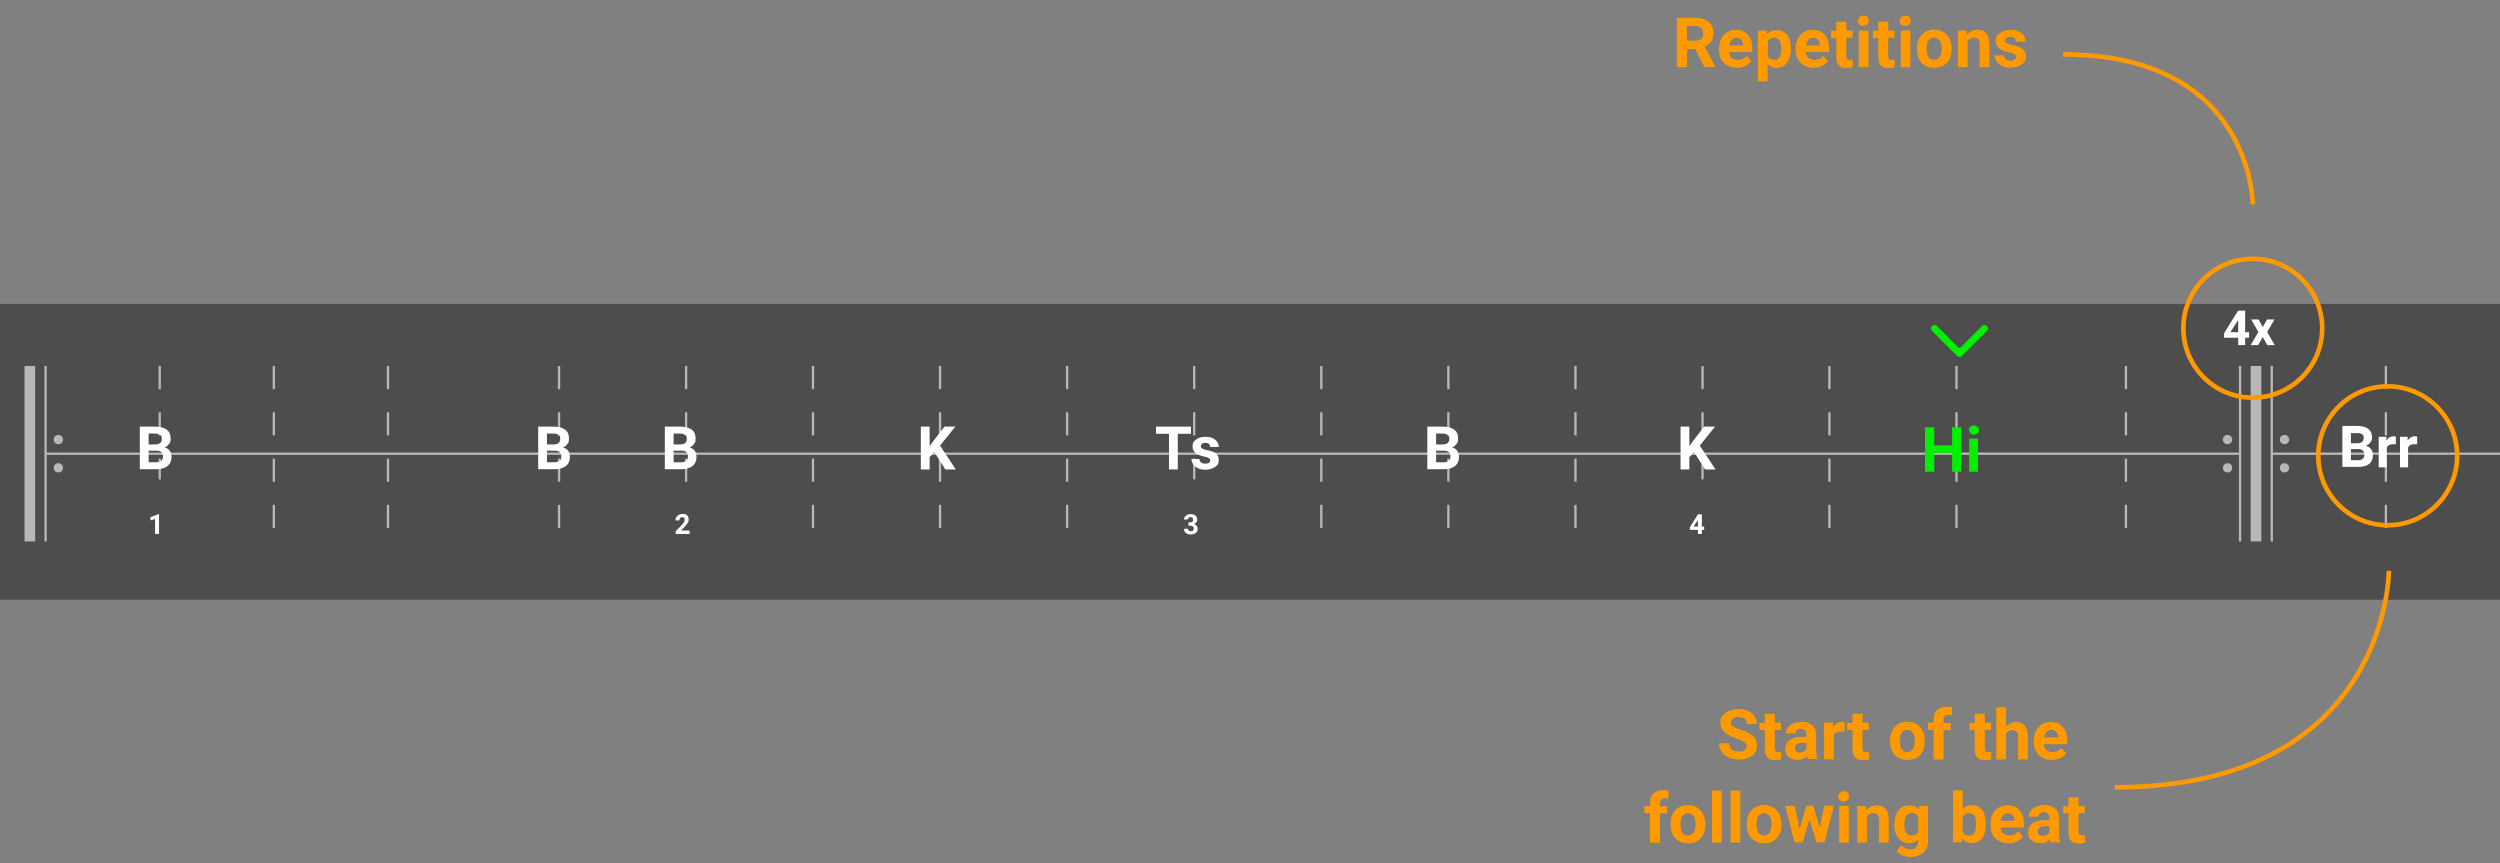 <?xml version="1.0" encoding="UTF-8"?> <svg xmlns="http://www.w3.org/2000/svg" id="Ebene_1" data-name="Ebene 1" version="1.1" viewBox="0 0 1080 373"><rect x="0" y="0" width="1080" height="373" fill="#808080" stroke="none"/><g id="Graphic_3" data-name="Graphic 3"><g id="Gruppe_3222" data-name="Gruppe 3222"><g id="Notation"><g id="Gruppe_3226" data-name="Gruppe 3226"><g id="Gruppe_3225" data-name="Gruppe 3225"><rect id="Rechteck_941" data-name="Rechteck 941" y="131.3" width="1080" height="127.8" fill="#4d4d4d" stroke-width="0"></rect><rect id="Rechteck_942" data-name="Rechteck 942" x="10.6" y="158.1" width="4.6" height="75.8" fill="#fff" opacity=".6" stroke-width="0"></rect><line id="Linie_552" data-name="Linie 552" x1="19.7" y1="158.1" x2="19.7" y2="233.9" fill="none" opacity=".6" stroke="#fff" stroke-miterlimit="10"></line><g id="_1" data-name=" 1"><g><path d="M68.7,230.7h-1.7v-6.5l-2,.6v-1.4l3.5-1.3h.2v8.5Z" fill="#fff" stroke-width="0"></path></g></g><g id="_2" data-name=" 2"><g><path d="M297.7,230.7h-5.8v-1.2l2.8-2.9c.4-.4.7-.8.8-1.1s.3-.6.3-.9,0-.7-.3-.9-.5-.3-.8-.3-.7.1-.9.4-.3.6-.3,1h-1.7c0-.5.1-1,.4-1.4s.6-.8,1.1-1,1-.4,1.5-.4c.9,0,1.6.2,2,.6s.7,1,.7,1.8-.1.9-.3,1.3-.6.9-1.1,1.5l-1.9,2h3.7v1.4Z" fill="#fff" stroke-width="0"></path></g></g><g id="_3" data-name=" 3"><g><path d="M513.2,225.7h.9c.4,0,.7-.1,1-.3s.3-.5.3-.9-.1-.6-.3-.8-.5-.3-.8-.3-.6,0-.8.3-.3.4-.3.7h-1.7c0-.4.1-.8.4-1.2s.6-.6,1-.8.9-.3,1.4-.3c.9,0,1.6.2,2.1.6s.8,1,.8,1.8-.1.8-.4,1.1-.6.6-.9.8c.5.2.8.4,1.1.8s.4.8.4,1.2c0,.8-.3,1.4-.8,1.8s-1.3.7-2.2.7-1.5-.2-2.1-.7-.8-1-.8-1.8h1.7c0,.3.1.6.4.8s.5.3.9.3.7-.1.9-.3.3-.5.3-.8c0-.9-.5-1.3-1.4-1.3h-.9v-1.3Z" fill="#fff" stroke-width="0"></path></g></g><g id="_4" data-name=" 4"><g><path d="M735.2,227.5h1v1.4h-1v1.8h-1.7v-1.8h-3.5v-1.1c0,0,3.5-5.6,3.5-5.6h1.7v5.3ZM731.6,227.5h1.9v-3,.2c-.1,0-1.9,2.8-1.9,2.8Z" fill="#fff" stroke-width="0"></path></g></g><line id="Linie_553" data-name="Linie 553" x1="845.2" y1="158.1" x2="845.2" y2="233.9" fill="none" opacity=".6" stroke="#fff" stroke-dasharray="0 0 10 10" stroke-miterlimit="10"></line><line id="Linie_554" data-name="Linie 554" x1="790.3" y1="158.1" x2="790.3" y2="233.9" fill="none" opacity=".6" stroke="#fff" stroke-dasharray="0 0 10 10" stroke-miterlimit="10"></line><line id="Linie_555" data-name="Linie 555" x1="680.6" y1="158.1" x2="680.6" y2="233.9" fill="none" opacity=".6" stroke="#fff" stroke-dasharray="0 0 10 10" stroke-miterlimit="10"></line><line id="Linie_556" data-name="Linie 556" x1="625.7" y1="158.1" x2="625.7" y2="233.9" fill="none" opacity=".6" stroke="#fff" stroke-dasharray="0 0 10 10" stroke-miterlimit="10"></line><line id="Linie_557" data-name="Linie 557" x1="570.8" y1="158.1" x2="570.8" y2="233.9" fill="none" opacity=".6" stroke="#fff" stroke-dasharray="0 0 10 10" stroke-miterlimit="10"></line><line id="Linie_558" data-name="Linie 558" x1="461" y1="158.1" x2="461" y2="233.9" fill="none" opacity=".6" stroke="#fff" stroke-dasharray="0 0 10 10" stroke-miterlimit="10"></line><line id="Linie_559" data-name="Linie 559" x1="406.1" y1="158.1" x2="406.1" y2="233.9" fill="none" opacity=".6" stroke="#fff" stroke-dasharray="0 0 10 10" stroke-miterlimit="10"></line><line id="Linie_560" data-name="Linie 560" x1="351.2" y1="158.1" x2="351.2" y2="233.9" fill="none" opacity=".6" stroke="#fff" stroke-dasharray="0 0 10 10" stroke-miterlimit="10"></line><line id="Linie_561" data-name="Linie 561" x1="241.5" y1="158.1" x2="241.5" y2="233.9" fill="none" opacity=".6" stroke="#fff" stroke-dasharray="0 0 10 10" stroke-miterlimit="10"></line><line id="Linie_562" data-name="Linie 562" x1="167.6" y1="158.1" x2="167.6" y2="233.9" fill="none" opacity=".6" stroke="#fff" stroke-dasharray="0 0 10 10" stroke-miterlimit="10"></line><line id="Linie_563" data-name="Linie 563" x1="118.3" y1="158.1" x2="118.3" y2="233.9" fill="none" opacity=".6" stroke="#fff" stroke-dasharray="0 0 10 10" stroke-miterlimit="10"></line><line id="Linie_564" data-name="Linie 564" x1="735.5" y1="158.1" x2="735.5" y2="207.1" fill="none" opacity=".6" stroke="#fff" stroke-dasharray="0 0 10 10" stroke-miterlimit="10"></line><line id="Linie_565" data-name="Linie 565" x1="515.9" y1="158.1" x2="515.9" y2="207.1" fill="none" opacity=".6" stroke="#fff" stroke-dasharray="0 0 10 10" stroke-miterlimit="10"></line><line id="Linie_566" data-name="Linie 566" x1="296.4" y1="158.1" x2="296.4" y2="213.7" fill="none" opacity=".6" stroke="#fff" stroke-dasharray="0 0 10 10" stroke-miterlimit="10"></line><line id="Linie_567" data-name="Linie 567" x1="69" y1="158.1" x2="69" y2="207.1" fill="none" opacity=".6" stroke="#fff" stroke-dasharray="0 0 10 10" stroke-miterlimit="10"></line><line id="Linie_568" data-name="Linie 568" x1="967.2" y1="196" x2="20.2" y2="196" fill="none" opacity=".6" stroke="#fff" stroke-miterlimit="10"></line><line id="Linie_569" data-name="Linie 569" x1="1080" y1="196" x2="981.9" y2="196" fill="none" opacity=".6" stroke="#fff" stroke-miterlimit="10"></line><rect id="Rechteck_943" data-name="Rechteck 943" x="972.3" y="158.1" width="4.6" height="75.8" fill="#fff" opacity=".6" stroke-width="0"></rect><line id="Linie_570" data-name="Linie 570" x1="918.4" y1="158.1" x2="918.4" y2="233.9" fill="none" opacity=".6" stroke="#fff" stroke-dasharray="0 0 10 10" stroke-miterlimit="10"></line><line id="Linie_571" data-name="Linie 571" x1="1030.7" y1="158.1" x2="1030.7" y2="233.9" fill="none" opacity=".6" stroke="#fff" stroke-dasharray="0 0 10 10" stroke-miterlimit="10"></line><g id="Gruppe_3222-2" data-name="Gruppe 3222-2" opacity=".6"><circle id="Ellipse_462" data-name="Ellipse 462" cx="25.2" cy="189.9" r="2" fill="#fff" stroke-width="0"></circle><circle id="Ellipse_463" data-name="Ellipse 463" cx="25.2" cy="202.1" r="2" fill="#fff" stroke-width="0"></circle></g><g id="Gruppe_3223" data-name="Gruppe 3223" opacity=".6"><circle id="Ellipse_464" data-name="Ellipse 464" cx="962.3" cy="189.9" r="2" fill="#fff" stroke-width="0"></circle><circle id="Ellipse_465" data-name="Ellipse 465" cx="962.3" cy="202.1" r="2" fill="#fff" stroke-width="0"></circle></g><g id="Gruppe_3224" data-name="Gruppe 3224" opacity=".6"><circle id="Ellipse_466" data-name="Ellipse 466" cx="986.9" cy="189.9" r="2" fill="#fff" stroke-width="0"></circle><circle id="Ellipse_467" data-name="Ellipse 467" cx="986.9" cy="202.1" r="2" fill="#fff" stroke-width="0"></circle></g><line id="Linie_572" data-name="Linie 572" x1="967.7" y1="158.1" x2="967.7" y2="233.9" fill="none" opacity=".6" stroke="#fff" stroke-miterlimit="10"></line><line id="Linie_573" data-name="Linie 573" x1="981.4" y1="233.9" x2="981.4" y2="158.1" fill="none" opacity=".6" stroke="#fff" stroke-miterlimit="10"></line></g><g id="B"><g><path d="M60.4,202.8v-18.5h6.5c2.2,0,3.9.4,5.1,1.3,1.2.9,1.7,2.1,1.7,3.8s-.2,1.7-.7,2.4c-.5.7-1.1,1.2-1.9,1.5.9.2,1.7.7,2.2,1.4s.8,1.6.8,2.6c0,1.8-.6,3.1-1.7,4s-2.8,1.4-4.8,1.4h-7.2ZM64.2,192h2.8c1.9,0,2.9-.8,2.9-2.3s-.2-1.4-.7-1.8c-.5-.4-1.3-.6-2.3-.6h-2.7v4.7ZM64.2,194.7v5h3.3c.9,0,1.6-.2,2.1-.6.5-.4.8-1,.8-1.8,0-1.7-.9-2.6-2.6-2.6h-3.5Z" fill="#fff" stroke-width="0"></path></g></g><g id="B-2"><g><path d="M232.5,202.8v-18.5h6.5c2.2,0,3.9.4,5.1,1.3,1.2.9,1.7,2.1,1.7,3.8s-.2,1.7-.7,2.4c-.5.7-1.1,1.2-1.9,1.5.9.2,1.7.7,2.2,1.4s.8,1.6.8,2.6c0,1.8-.6,3.1-1.7,4s-2.8,1.4-4.8,1.4h-7.2ZM236.3,192h2.8c1.9,0,2.9-.8,2.9-2.3s-.2-1.4-.7-1.8c-.5-.4-1.3-.6-2.3-.6h-2.7v4.7ZM236.3,194.7v5h3.3c.9,0,1.6-.2,2.1-.6.5-.4.8-1,.8-1.8,0-1.7-.9-2.6-2.6-2.6h-3.5Z" fill="#fff" stroke-width="0"></path></g></g><g id="B-3"><g><path d="M287.2,202.8v-18.5h6.5c2.2,0,3.9.4,5.1,1.3,1.2.9,1.7,2.1,1.7,3.8s-.2,1.7-.7,2.4c-.5.7-1.1,1.2-1.9,1.5.9.2,1.7.7,2.2,1.4s.8,1.6.8,2.6c0,1.8-.6,3.1-1.7,4s-2.8,1.4-4.8,1.4h-7.2ZM291,192h2.8c1.9,0,2.9-.8,2.9-2.3s-.2-1.4-.7-1.8c-.5-.4-1.3-.6-2.3-.6h-2.7v4.7ZM291,194.7v5h3.3c.9,0,1.6-.2,2.1-.6.5-.4.8-1,.8-1.8,0-1.7-.9-2.6-2.6-2.6h-3.5Z" fill="#fff" stroke-width="0"></path></g></g><g id="K"><g><path d="M403.6,195.4l-2,2.1v5.3h-3.8v-18.5h3.8v8.4l1.7-2.3,4.7-6.1h4.7l-6.6,8.2,6.8,10.3h-4.5l-4.7-7.4Z" fill="#fff" stroke-width="0"></path></g></g><g id="Ts"><g><path d="M514.5,187.4h-5.7v15.4h-3.8v-15.4h-5.6v-3.1h15.1v3.1Z" fill="#fff" stroke-width="0"></path><path d="M522.9,199c0-.4-.2-.8-.7-1.1-.4-.3-1.2-.5-2.1-.7-3.3-.7-4.9-2.1-4.9-4.2s.5-2.2,1.5-3.1c1-.8,2.3-1.2,4-1.2s3.1.4,4.2,1.2c1,.8,1.6,1.9,1.6,3.2h-3.7c0-.5-.2-1-.5-1.3-.3-.3-.9-.5-1.6-.5s-1.1.1-1.4.4c-.3.3-.5.6-.5,1.1s.2.7.6,1c.4.2,1,.5,1.9.6.9.2,1.7.4,2.3.6,1.9.7,2.9,1.9,2.9,3.7s-.5,2.3-1.6,3c-1.1.8-2.5,1.2-4.2,1.2s-2.2-.2-3.1-.6c-.9-.4-1.6-1-2.1-1.7-.5-.7-.8-1.5-.8-2.3h3.5c0,.7.3,1.2.7,1.5.4.3,1,.5,1.8.5s1.2-.1,1.6-.4c.4-.3.5-.6.5-1Z" fill="#fff" stroke-width="0"></path></g></g><g id="B-4"><g><path d="M616.6,202.8v-18.5h6.5c2.2,0,3.9.4,5.1,1.3,1.2.9,1.7,2.1,1.7,3.8s-.2,1.7-.7,2.4c-.5.7-1.1,1.2-1.9,1.5.9.2,1.7.7,2.2,1.4s.8,1.6.8,2.6c0,1.8-.6,3.1-1.7,4-1.1.9-2.8,1.4-4.8,1.4h-7.2ZM620.4,192h2.8c1.9,0,2.9-.8,2.9-2.3s-.2-1.4-.7-1.8c-.5-.4-1.3-.6-2.3-.6h-2.7v4.7ZM620.4,194.7v5h3.3c.9,0,1.6-.2,2.1-.6.5-.4.8-1,.8-1.8,0-1.7-.9-2.6-2.6-2.6h-3.5Z" fill="#fff" stroke-width="0"></path></g></g><g id="K-2"><g><path d="M731.8,195.4l-2,2.1v5.3h-3.8v-18.5h3.8v8.4l1.7-2.3,4.7-6.1h4.7l-6.6,8.2,6.8,10.3h-4.5l-4.7-7.4Z" fill="#fff" stroke-width="0"></path></g></g><g id="Hi"><g><path d="M847.3,203.8h-4v-8.2h-7.7v8.2h-4v-19.2h4v7.8h7.7v-7.8h4v19.2Z" fill="#00f000" stroke-width="0"></path><path d="M850.5,185.8c0-.6.2-1,.6-1.4.4-.4.9-.6,1.6-.6s1.2.2,1.6.6.6.8.6,1.4-.2,1.1-.6,1.4c-.4.4-.9.6-1.5.6s-1.2-.2-1.5-.6c-.4-.4-.6-.8-.6-1.4ZM854.5,203.8h-3.8v-14.3h3.8v14.3Z" fill="#00f000" stroke-width="0"></path></g></g><path id="Pfad_3403" data-name="Pfad 3403" d="M857.3,141.9l-10.8,10.8-10.8-10.8" fill="none" stroke="#00f000" stroke-linecap="round" stroke-linejoin="round" stroke-width="3"></path></g><g id="Brr"><g><path d="M1011.9,201.8v-17.8h6.2c2.2,0,3.8.4,4.9,1.2s1.7,2,1.7,3.6-.2,1.6-.7,2.3c-.4.7-1.1,1.1-1.9,1.5.9.2,1.6.7,2.2,1.4.5.7.8,1.5.8,2.5,0,1.7-.5,3-1.6,3.9-1.1.9-2.6,1.3-4.7,1.3h-6.9ZM1015.6,191.5h2.7c1.8,0,2.8-.8,2.8-2.2s-.2-1.4-.7-1.7c-.5-.4-1.2-.5-2.2-.5h-2.6v4.5ZM1015.6,194v4.8h3.1c.9,0,1.5-.2,2-.6.5-.4.7-1,.7-1.7,0-1.6-.8-2.5-2.5-2.5h-3.4Z" fill="#fff" stroke-width="0"></path><path d="M1035,191.9c-.5,0-.9,0-1.3,0-1.3,0-2.2.5-2.6,1.4v8.6h-3.5v-13.2h3.3v1.6c.8-1.2,1.8-1.8,3-1.8s.8,0,1.1.2v3.4Z" fill="#fff" stroke-width="0"></path><path d="M1044.2,191.9c-.5,0-.9,0-1.3,0-1.3,0-2.2.5-2.6,1.4v8.6h-3.5v-13.2h3.3v1.6c.8-1.2,1.8-1.8,3-1.8s.8,0,1.1.2v3.4Z" fill="#fff" stroke-width="0"></path></g></g></g><g id="Lupe"><g id="_4x" data-name=" 4x"><g><path d="M969.9,143.5h1.7v2.4h-1.7v3.2h-3v-3.2h-6.1v-1.9c-.1,0,6.1-9.8,6.1-9.8h3v9.3ZM963.6,143.5h3.3v-5.3l-.2.3-3.1,4.9Z" fill="#fff" stroke-width="0"></path><path d="M977.5,141.3l1.9-3.3h3.2l-3.2,5.4,3.3,5.7h-3.2l-2-3.5-2,3.5h-3.2l3.3-5.7-3.1-5.4h3.2l1.8,3.3Z" fill="#fff" stroke-width="0"></path></g></g><circle id="Ellipse_468" data-name="Ellipse 468" cx="973.2" cy="141.8" r="30" fill="none" stroke="#f90" stroke-miterlimit="10" stroke-width="2"></circle><path id="Pfad_3404" data-name="Pfad 3404" d="M973.2,88.3s0-64.8-82-64.8" fill="none" stroke="#f90" stroke-miterlimit="10" stroke-width="2"></path><g id="Wiederholungen"><g><path d="M732.3,21.2h-3.5v7.8h-4.4V7.7h7.9c2.5,0,4.5.6,5.8,1.7s2.1,2.7,2.1,4.8-.3,2.7-.9,3.6-1.6,1.7-2.9,2.3l4.6,8.7v.2h-4.7l-4-7.8ZM728.8,17.6h3.5c1.1,0,2-.3,2.6-.8s.9-1.3.9-2.3-.3-1.8-.9-2.4-1.4-.9-2.6-.9h-3.5v6.4Z" fill="#f90" stroke-width="0"></path><path d="M750.5,29.3c-2.3,0-4.2-.7-5.7-2.1s-2.2-3.3-2.2-5.7v-.4c0-1.6.3-3,.9-4.3.6-1.3,1.5-2.2,2.6-2.9,1.1-.7,2.4-1,3.9-1,2.2,0,3.9.7,5.1,2.1s1.9,3.3,1.9,5.8v1.7h-10.1c.1,1,.5,1.9,1.2,2.5s1.6.9,2.6.9c1.6,0,2.9-.6,3.8-1.8l2.1,2.3c-.6.9-1.5,1.6-2.6,2.1-1.1.5-2.3.8-3.6.8ZM750.1,16.3c-.8,0-1.5.3-2,.9s-.9,1.4-1,2.4h5.9v-.3c0-.9-.3-1.7-.8-2.2s-1.2-.8-2.1-.8Z" fill="#f90" stroke-width="0"></path><path d="M773.7,21.2c0,2.4-.6,4.4-1.7,5.9-1.1,1.5-2.6,2.2-4.5,2.2s-2.9-.6-3.9-1.7v7.5h-4.2V13.2h3.9v1.6c1.2-1.2,2.5-1.8,4.2-1.8s3.5.7,4.6,2.2,1.6,3.4,1.6,6v.2ZM769.5,20.9c0-1.5-.3-2.6-.8-3.4s-1.3-1.2-2.3-1.2-2.2.5-2.7,1.5v6.5c.5,1,1.4,1.6,2.8,1.6,2,0,3-1.7,3-5Z" fill="#f90" stroke-width="0"></path><path d="M783.6,29.3c-2.3,0-4.2-.7-5.7-2.1s-2.2-3.3-2.2-5.7v-.4c0-1.6.3-3,.9-4.3.6-1.3,1.5-2.2,2.6-2.9,1.1-.7,2.4-1,3.9-1,2.2,0,3.9.7,5.1,2.1s1.9,3.3,1.9,5.8v1.7h-10.1c.1,1,.5,1.9,1.2,2.5s1.6.9,2.6.9c1.6,0,2.9-.6,3.8-1.8l2.1,2.3c-.6.9-1.5,1.6-2.6,2.1-1.1.5-2.3.8-3.6.8ZM783.2,16.3c-.8,0-1.5.3-2,.9s-.9,1.4-1,2.4h5.9v-.3c0-.9-.3-1.7-.8-2.2s-1.2-.8-2.1-.8Z" fill="#f90" stroke-width="0"></path><path d="M797.6,9.3v3.9h2.7v3.1h-2.7v7.9c0,.6.1,1,.3,1.3s.7.4,1.3.4.9,0,1.2-.1v3.2c-.8.3-1.7.4-2.6.4-3,0-4.5-1.5-4.5-4.5v-8.5h-2.3v-3.1h2.3v-3.9h4.2Z" fill="#f90" stroke-width="0"></path><path d="M802.7,9c0-.6.2-1.2.6-1.6s1-.6,1.7-.6,1.3.2,1.7.6.6.9.6,1.6-.2,1.2-.7,1.6-1,.6-1.7.6-1.3-.2-1.7-.6-.7-.9-.7-1.6ZM807.2,29h-4.2v-15.8h4.2v15.8Z" fill="#f90" stroke-width="0"></path><path d="M815.7,9.3v3.9h2.7v3.1h-2.7v7.9c0,.6.1,1,.3,1.3s.7.4,1.3.4.9,0,1.2-.1v3.2c-.8.3-1.7.4-2.6.4-3,0-4.5-1.5-4.5-4.5v-8.5h-2.3v-3.1h2.3v-3.9h4.2Z" fill="#f90" stroke-width="0"></path><path d="M820.8,9c0-.6.2-1.2.6-1.6s1-.6,1.7-.6,1.3.2,1.7.6.6.9.6,1.6-.2,1.2-.7,1.6-1,.6-1.7.6-1.3-.2-1.7-.6-.7-.9-.7-1.6ZM825.3,29h-4.2v-15.8h4.2v15.8Z" fill="#f90" stroke-width="0"></path><path d="M828.1,20.9c0-1.6.3-3,.9-4.2s1.5-2.2,2.6-2.9,2.5-1,4-1c2.1,0,3.9.7,5.2,2s2.1,3.1,2.3,5.3v1.1c0,2.4-.6,4.4-2,5.9-1.4,1.5-3.2,2.2-5.5,2.2s-4.1-.7-5.5-2.2-2-3.5-2-6v-.2ZM832.3,21.2c0,1.5.3,2.7.8,3.5s1.4,1.2,2.4,1.2,1.8-.4,2.4-1.2c.6-.8.9-2,.9-3.8s-.3-2.6-.9-3.4-1.4-1.2-2.4-1.2-1.8.4-2.4,1.2c-.6.8-.8,2.1-.8,3.7Z" fill="#f90" stroke-width="0"></path><path d="M849.6,13.2v1.8c1.3-1.4,2.8-2.1,4.7-2.1s2.9.5,3.8,1.5,1.2,2.5,1.3,4.4v10.2h-4.2v-10.1c0-.9-.2-1.5-.6-2s-1-.6-1.9-.6-2.1.5-2.7,1.5v11.2h-4.2v-15.8h4Z" fill="#f90" stroke-width="0"></path><path d="M871.1,24.6c0-.5-.3-.9-.8-1.2-.5-.3-1.3-.6-2.5-.8-3.8-.8-5.7-2.4-5.7-4.8s.6-2.6,1.8-3.5,2.7-1.4,4.6-1.4,3.6.5,4.8,1.4,1.8,2.2,1.8,3.7h-4.2c0-.6-.2-1.1-.6-1.5-.4-.4-1-.6-1.8-.6s-1.3.2-1.7.5-.6.7-.6,1.2.2.8.7,1.1,1.2.5,2.2.7c1.1.2,1.9.4,2.7.7,2.2.8,3.4,2.2,3.4,4.3s-.6,2.6-1.9,3.5c-1.2.9-2.8,1.3-4.8,1.3s-2.5-.2-3.5-.7c-1-.5-1.8-1.1-2.4-1.9s-.9-1.7-.9-2.7h4c0,.8.3,1.3.8,1.7s1.2.6,2.1.6,1.4-.2,1.8-.5c.4-.3.6-.7.6-1.2Z" fill="#f90" stroke-width="0"></path></g></g><g id="Anfang_vom_darauf-_folgenden_Beat" data-name="Anfang vom darauf- folgenden Beat"><g><path d="M754.5,322.4c0-.8-.3-1.5-.9-1.9-.6-.4-1.6-.9-3.2-1.4-1.5-.5-2.7-1-3.6-1.5-2.4-1.3-3.6-3.1-3.6-5.3s.3-2.2,1-3.1,1.6-1.6,2.8-2.1,2.6-.8,4.1-.8,2.9.3,4.1.8,2.1,1.3,2.8,2.3,1,2.1,1,3.4h-4.4c0-1-.3-1.7-.9-2.3-.6-.5-1.5-.8-2.6-.8s-1.9.2-2.5.7c-.6.5-.9,1.1-.9,1.8s.3,1.3,1,1.7,1.7.9,3.1,1.3c2.5.8,4.3,1.7,5.5,2.8s1.7,2.5,1.7,4.2-.7,3.3-2.1,4.3-3.3,1.6-5.6,1.6-3.1-.3-4.5-.9c-1.3-.6-2.4-1.4-3.1-2.5s-1.1-2.3-1.1-3.6h4.4c0,2.4,1.4,3.5,4.2,3.5s1.9-.2,2.4-.6c.6-.4.9-1,.9-1.8Z" fill="#f90" stroke-width="0"></path><path d="M766.7,308.3v3.9h2.7v3.1h-2.7v7.9c0,.6.1,1,.3,1.3s.7.4,1.3.4.9,0,1.2-.1v3.2c-.8.3-1.7.4-2.6.4-3,0-4.5-1.5-4.5-4.5v-8.5h-2.3v-3.1h2.3v-3.9h4.2Z" fill="#f90" stroke-width="0"></path><path d="M781,328c-.2-.4-.3-.9-.4-1.4-1,1.1-2.4,1.7-4,1.7s-2.8-.4-3.9-1.3-1.5-2-1.5-3.4.6-3,1.9-3.9,3-1.4,5.4-1.4h1.9v-.9c0-.7-.2-1.3-.6-1.8s-1-.7-1.8-.7-1.3.2-1.7.5-.6.8-.6,1.4h-4.2c0-.9.3-1.8.8-2.5s1.4-1.4,2.4-1.8c1-.4,2.2-.7,3.5-.7,2,0,3.5.5,4.7,1.5,1.1,1,1.7,2.4,1.7,4.1v6.9c0,1.5.2,2.6.6,3.4v.2h-4.3ZM777.5,325.1c.6,0,1.2-.1,1.7-.4.5-.3.9-.7,1.2-1.1v-2.7h-1.6c-2.1,0-3.2.7-3.4,2.2v.2c0,.5.2,1,.5,1.3s.9.5,1.5.5Z" fill="#f90" stroke-width="0"></path><path d="M796.8,316.1c-.6,0-1.1-.1-1.5-.1-1.6,0-2.7.5-3.1,1.6v10.4h-4.2v-15.8h4v1.9c1-1.5,2.1-2.2,3.6-2.2s.9,0,1.3.2v4.1Z" fill="#f90" stroke-width="0"></path><path d="M804.6,308.3v3.9h2.7v3.1h-2.7v7.9c0,.6.1,1,.3,1.3s.7.4,1.3.4.9,0,1.2-.1v3.2c-.8.3-1.7.4-2.6.4-3,0-4.5-1.5-4.5-4.5v-8.5h-2.3v-3.1h2.3v-3.9h4.2Z" fill="#f90" stroke-width="0"></path><path d="M816.5,319.9c0-1.6.3-3,.9-4.2s1.5-2.2,2.6-2.9,2.5-1,4-1c2.1,0,3.9.7,5.2,2s2.1,3.1,2.3,5.3v1.1c0,2.4-.6,4.4-2,5.9-1.4,1.5-3.2,2.2-5.5,2.2s-4.1-.7-5.5-2.2-2-3.5-2-6v-.2ZM820.7,320.2c0,1.5.3,2.7.8,3.5s1.4,1.2,2.4,1.2,1.8-.4,2.4-1.2c.6-.8.9-2,.9-3.8s-.3-2.6-.9-3.4-1.4-1.2-2.4-1.2-1.8.4-2.4,1.2c-.6.8-.8,2.1-.8,3.7Z" fill="#f90" stroke-width="0"></path><path d="M835.3,328v-12.7h-2.4v-3.1h2.4v-1.3c0-1.8.5-3.2,1.5-4.1,1-1,2.4-1.5,4.3-1.5s1.3,0,2.2.3v3.3c-.4,0-.8-.1-1.3-.1-1.6,0-2.4.7-2.4,2.2v1.3h3.1v3.1h-3.1v12.7h-4.2Z" fill="#f90" stroke-width="0"></path><path d="M857.4,308.3v3.9h2.7v3.1h-2.7v7.9c0,.6.1,1,.3,1.3s.7.4,1.3.4.9,0,1.2-.1v3.2c-.8.3-1.7.4-2.6.4-3,0-4.5-1.5-4.5-4.5v-8.5h-2.3v-3.1h2.3v-3.9h4.2Z" fill="#f90" stroke-width="0"></path><path d="M866.6,313.9c1.1-1.3,2.5-2,4.2-2,3.4,0,5.2,2,5.2,6v10.2h-4.2v-10c0-.9-.2-1.6-.6-2-.4-.4-1-.7-1.9-.7s-2.1.5-2.7,1.4v11.3h-4.2v-22.5h4.2v8.4Z" fill="#f90" stroke-width="0"></path><path d="M886.5,328.3c-2.3,0-4.2-.7-5.7-2.1s-2.2-3.3-2.2-5.7v-.4c0-1.6.3-3,.9-4.3.6-1.3,1.5-2.2,2.6-2.9,1.1-.7,2.4-1,3.9-1,2.2,0,3.9.7,5.1,2.1s1.9,3.3,1.9,5.8v1.7h-10.1c.1,1,.5,1.9,1.2,2.5s1.6.9,2.6.9c1.6,0,2.9-.6,3.8-1.8l2.1,2.3c-.6.9-1.5,1.6-2.6,2.1-1.1.5-2.3.8-3.6.8ZM886.1,315.3c-.8,0-1.5.3-2,.9s-.9,1.4-1,2.4h5.9v-.3c0-.9-.3-1.7-.8-2.2s-1.2-.8-2.1-.8Z" fill="#f90" stroke-width="0"></path><path d="M712.8,364v-12.7h-2.4v-3.1h2.4v-1.3c0-1.8.5-3.2,1.5-4.1,1-1,2.4-1.5,4.3-1.5s1.3,0,2.2.3v3.3c-.4,0-.8-.1-1.3-.1-1.6,0-2.4.7-2.4,2.2v1.3h3.1v3.1h-3.1v12.7h-4.2Z" fill="#f90" stroke-width="0"></path><path d="M721.7,355.9c0-1.6.3-3,.9-4.2s1.5-2.2,2.6-2.9,2.5-1,4-1c2.1,0,3.9.7,5.2,2s2.1,3.1,2.3,5.3v1.1c0,2.4-.6,4.4-2,5.9-1.4,1.5-3.2,2.2-5.5,2.2s-4.1-.7-5.5-2.2-2-3.5-2-6v-.2ZM726,356.2c0,1.5.3,2.7.8,3.5s1.4,1.2,2.4,1.2,1.8-.4,2.4-1.2c.6-.8.9-2,.9-3.8s-.3-2.6-.9-3.4-1.4-1.2-2.4-1.2-1.8.4-2.4,1.2c-.6.8-.8,2.1-.8,3.7Z" fill="#f90" stroke-width="0"></path><path d="M743.8,364h-4.2v-22.5h4.2v22.5Z" fill="#f90" stroke-width="0"></path><path d="M751.8,364h-4.2v-22.5h4.2v22.5Z" fill="#f90" stroke-width="0"></path><path d="M754.6,355.9c0-1.6.3-3,.9-4.2s1.5-2.2,2.6-2.9,2.5-1,4-1c2.1,0,3.9.7,5.2,2s2.1,3.1,2.3,5.3v1.1c0,2.4-.6,4.4-2,5.9-1.4,1.5-3.2,2.2-5.5,2.2s-4.1-.7-5.5-2.2-2-3.5-2-6v-.2ZM758.8,356.2c0,1.5.3,2.7.8,3.5s1.4,1.2,2.4,1.2,1.8-.4,2.4-1.2c.6-.8.9-2,.9-3.8s-.3-2.6-.9-3.4-1.4-1.2-2.4-1.2-1.8.4-2.4,1.2c-.6.8-.8,2.1-.8,3.7Z" fill="#f90" stroke-width="0"></path><path d="M786,358.2l2.1-10.1h4.1l-4,15.8h-3.5l-3-10-3,10h-3.5l-4-15.8h4.1l2.1,10.1,2.9-10.1h3.1l2.9,10.1Z" fill="#f90" stroke-width="0"></path><path d="M794.2,344c0-.6.2-1.2.6-1.6s1-.6,1.7-.6,1.3.2,1.7.6.6.9.6,1.6-.2,1.2-.7,1.6-1,.6-1.7.6-1.3-.2-1.7-.6-.7-.9-.7-1.6ZM798.7,364h-4.2v-15.8h4.2v15.8Z" fill="#f90" stroke-width="0"></path><path d="M806.1,348.2v1.8c1.3-1.4,2.8-2.1,4.7-2.1s2.9.5,3.8,1.5,1.2,2.5,1.3,4.4v10.2h-4.2v-10.1c0-.9-.2-1.5-.6-2s-1-.6-1.9-.6-2.1.5-2.7,1.5v11.2h-4.2v-15.8h4Z" fill="#f90" stroke-width="0"></path><path d="M818.4,356c0-2.4.6-4.4,1.7-5.9s2.7-2.2,4.7-2.2,3.1.6,4.1,1.8l.2-1.5h3.8v15.3c0,1.4-.3,2.6-.9,3.6s-1.5,1.8-2.7,2.3-2.5.8-4,.8-2.3-.2-3.4-.7c-1.1-.5-1.9-1.1-2.5-1.8l1.9-2.6c1.1,1.2,2.3,1.8,3.8,1.8s2-.3,2.6-.9c.6-.6.9-1.5.9-2.6v-.8c-1,1.1-2.3,1.7-3.9,1.7s-3.4-.7-4.6-2.2c-1.2-1.5-1.8-3.5-1.8-5.9v-.2ZM822.6,356.3c0,1.4.3,2.6.9,3.4.6.8,1.4,1.2,2.4,1.2s2.2-.5,2.8-1.5v-6.7c-.6-1-1.5-1.5-2.7-1.5s-1.8.4-2.4,1.2-.9,2.1-.9,3.7Z" fill="#f90" stroke-width="0"></path><path d="M857.9,356.2c0,2.5-.5,4.5-1.6,5.9-1.1,1.4-2.6,2.1-4.5,2.1s-3.1-.7-4.1-2l-.2,1.7h-3.8v-22.5h4.2v8.1c1-1.1,2.3-1.7,3.9-1.7s3.5.7,4.5,2.1c1.1,1.4,1.6,3.4,1.6,6v.2ZM853.7,355.9c0-1.6-.3-2.8-.8-3.5s-1.3-1.1-2.3-1.1-2.3.6-2.8,1.7v6.3c.5,1.1,1.5,1.7,2.8,1.7s2.3-.7,2.7-2c.2-.6.3-1.6.3-2.9Z" fill="#f90" stroke-width="0"></path><path d="M867.8,364.3c-2.3,0-4.2-.7-5.7-2.1s-2.2-3.3-2.2-5.7v-.4c0-1.6.3-3,.9-4.3.6-1.3,1.5-2.2,2.6-2.9,1.1-.7,2.4-1,3.9-1,2.2,0,3.9.7,5.1,2.1s1.9,3.3,1.9,5.8v1.7h-10.1c.1,1,.5,1.9,1.2,2.5s1.6.9,2.6.9c1.6,0,2.9-.6,3.8-1.8l2.1,2.3c-.6.9-1.5,1.6-2.6,2.1-1.1.5-2.3.8-3.6.8ZM867.3,351.3c-.8,0-1.5.3-2,.9s-.9,1.4-1,2.4h5.9v-.3c0-.9-.3-1.7-.8-2.2s-1.2-.8-2.1-.8Z" fill="#f90" stroke-width="0"></path><path d="M885.9,364c-.2-.4-.3-.9-.4-1.4-1,1.1-2.4,1.7-4,1.7s-2.8-.4-3.9-1.3-1.5-2-1.5-3.4.6-3,1.9-3.9,3-1.4,5.4-1.4h1.9v-.9c0-.7-.2-1.3-.6-1.8s-1-.7-1.8-.7-1.3.2-1.7.5-.6.8-.6,1.4h-4.2c0-.9.3-1.8.8-2.5s1.4-1.4,2.4-1.8c1-.4,2.2-.7,3.5-.7,2,0,3.5.5,4.7,1.5,1.1,1,1.7,2.4,1.7,4.1v6.9c0,1.5.2,2.6.6,3.4v.2h-4.3ZM882.4,361.1c.6,0,1.2-.1,1.7-.4.5-.3.9-.7,1.2-1.1v-2.7h-1.6c-2.1,0-3.2.7-3.4,2.2v.2c0,.5.2,1,.5,1.3s.9.5,1.5.5Z" fill="#f90" stroke-width="0"></path><path d="M897.9,344.3v3.9h2.7v3.1h-2.7v7.9c0,.6.1,1,.3,1.3s.7.4,1.3.4.9,0,1.2-.1v3.2c-.8.3-1.7.4-2.6.4-3,0-4.5-1.5-4.5-4.5v-8.5h-2.3v-3.1h2.3v-3.9h4.2Z" fill="#f90" stroke-width="0"></path></g></g><circle id="Ellipse_469" data-name="Ellipse 469" cx="1031.5" cy="196.9" r="30" fill="none" stroke="#f90" stroke-miterlimit="10" stroke-width="2"></circle><path id="Pfad_3405" data-name="Pfad 3405" d="M1032,246.6s0,93.5-118.4,93.5" fill="none" stroke="#f90" stroke-miterlimit="10" stroke-width="2"></path></g></g></g></svg> 